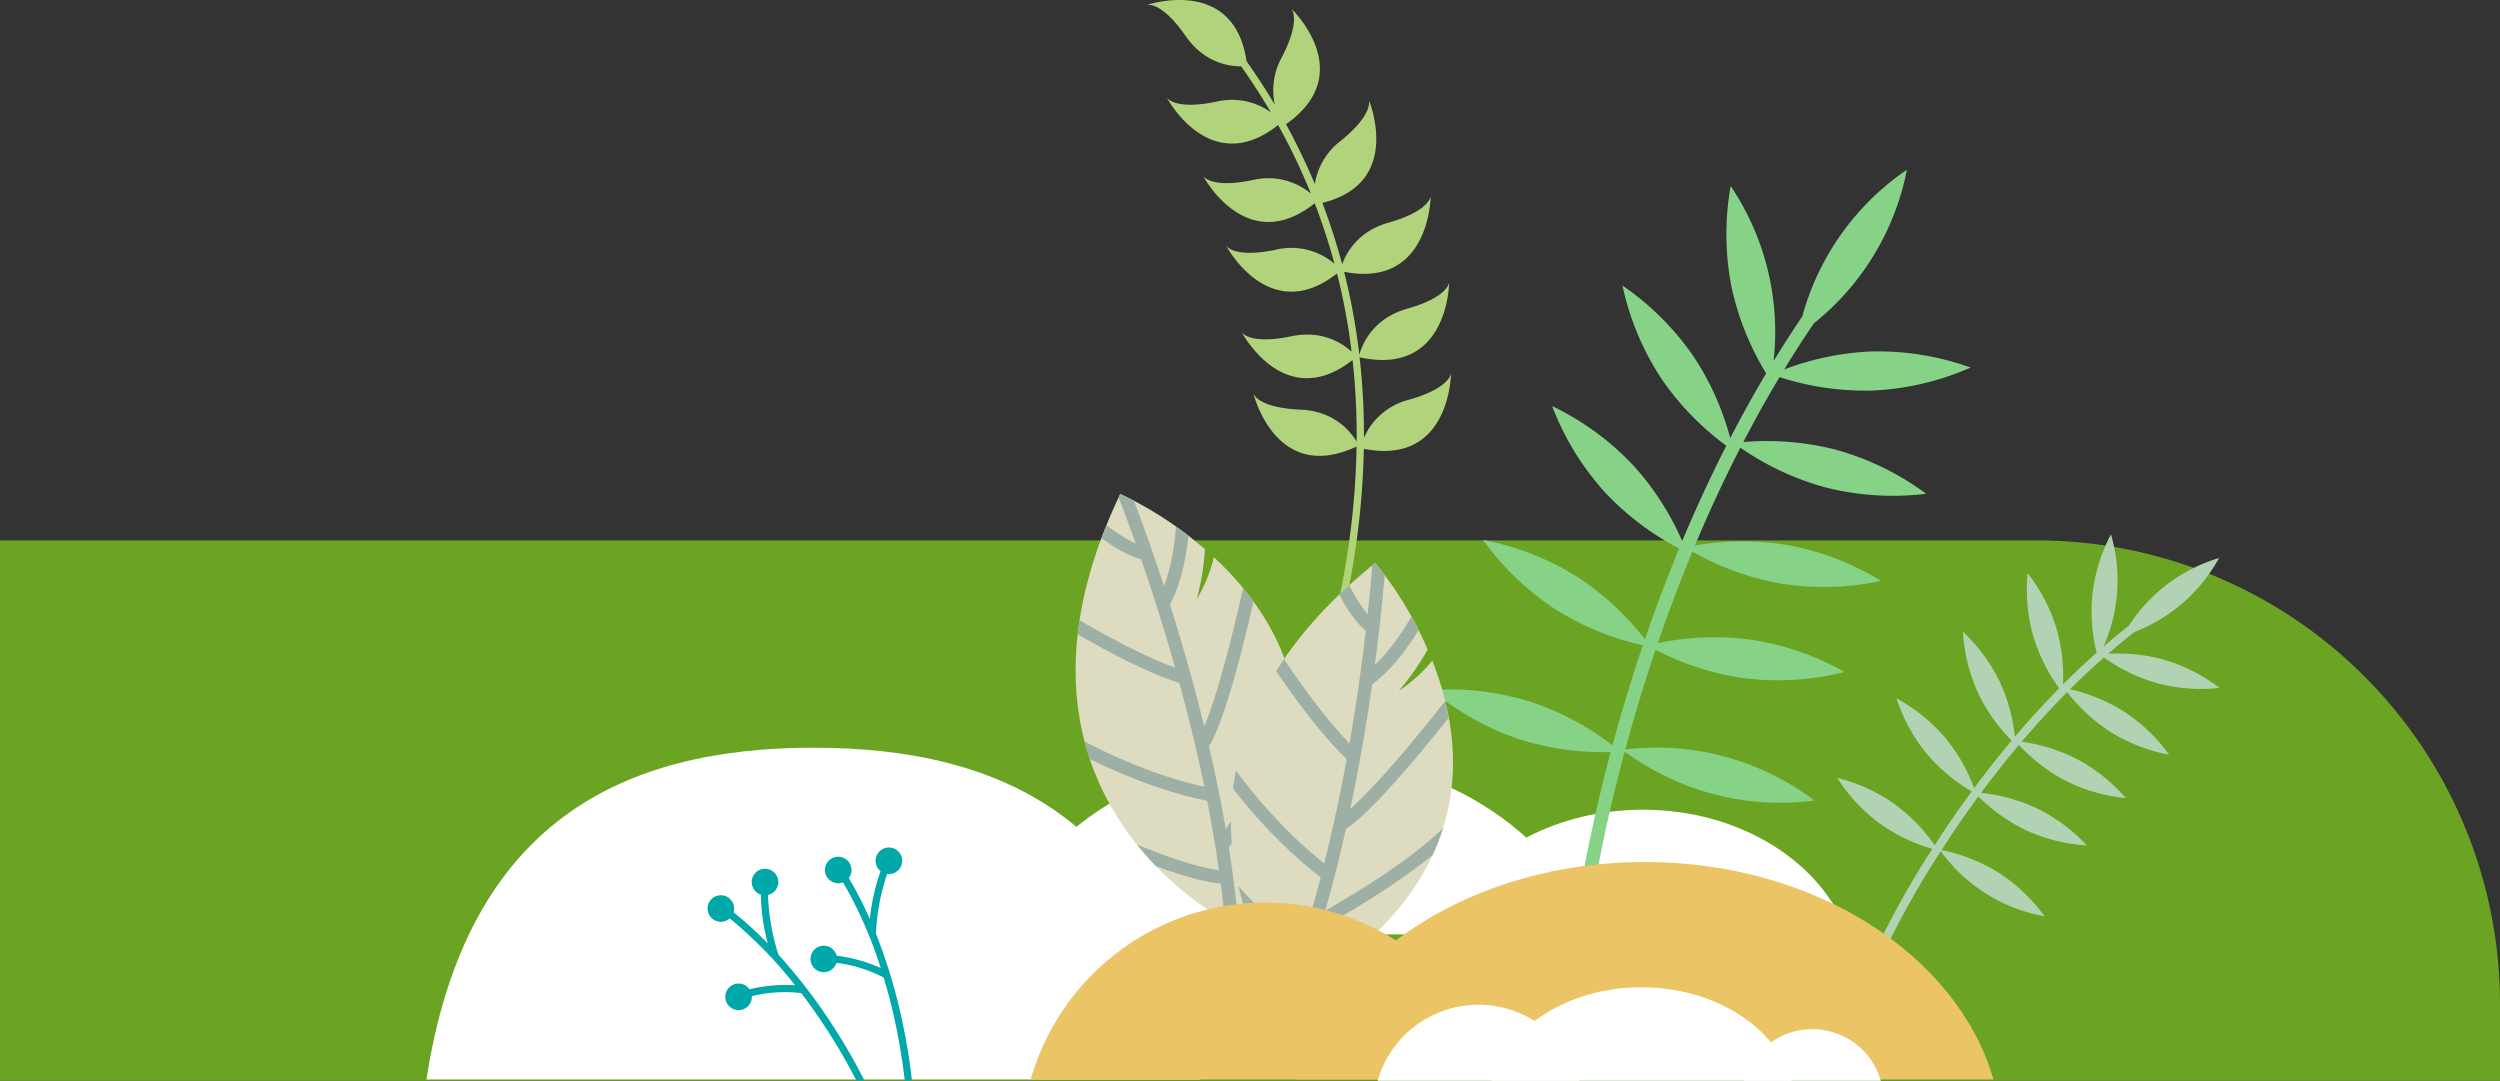 <svg xmlns="http://www.w3.org/2000/svg" xmlns:xlink="http://www.w3.org/1999/xlink" width="809" height="349.742" viewBox="0 0 809 349.742">
  <rect x="0" y="0" width="809" height="349.742" fill="#333333" stroke="none"/>
  <defs>
    <clipPath id="clip-path">
      <rect id="Rectangle_64" data-name="Rectangle 64" width="580.249" height="349.742" transform="translate(0 0.001)" fill="none"/>
    </clipPath>
    <clipPath id="clip-path-2">
      <path id="Tracé_883" data-name="Tracé 883" d="M260.032,298.636v0c40.041-57.85,18.046-96.754-5.221-118.309a47.4,47.4,0,0,1-5.54,13.545,82.284,82.284,0,0,0,2.645-16.134,119.88,119.88,0,0,0-27.4-17.9c-46.917,98.375,35.517,138.8,35.517,138.8" fill="none"/>
    </clipPath>
    <clipPath id="clip-path-4">
      <path id="Tracé_893" data-name="Tracé 893" d="M278.951,322.662v0c61.145-34.8,58.166-79.4,46.53-108.9a47.424,47.424,0,0,1-10.86,9.81,82.279,82.279,0,0,0,9.37-13.4,119.929,119.929,0,0,0-16.947-28c-84.891,68.355-28.093,140.488-28.093,140.488" fill="none"/>
    </clipPath>
  </defs>
  <g id="Groupe_159" data-name="Groupe 159" transform="translate(0 -732.258)">
    <path id="Rectangle_8" data-name="Rectangle 8" d="M0,0H659A150,150,0,0,1,809,150v24.871a0,0,0,0,1,0,0H0a0,0,0,0,1,0,0V0A0,0,0,0,1,0,0Z" transform="translate(0 907.129)" fill="#6ba422"/>
    <g id="Groupe_112" data-name="Groupe 112" transform="translate(138 732.257)">
      <g id="Groupe_103" data-name="Groupe 103">
        <g id="Groupe_102" data-name="Groupe 102" clip-path="url(#clip-path)">
          <path id="Tracé_868" data-name="Tracé 868" d="M296.956,87.957c27.93,5.452,28.007-24.557,28.007-24.557s-.054,4.807-13.662,8.654c-9.977,2.821-13.7,9.909-14.971,13.494a201.421,201.421,0,0,0-6.413-19.9c26.386-6.428,15.02-33.31,15.02-33.31s1.835,4.443-9.177,13.316a21.788,21.788,0,0,0-8.279,13.894,203.158,203.158,0,0,0-9.329-19.343c23.656-16.629,1.667-37.458,1.667-37.458s3.462,3.335-3.069,15.878a21.872,21.872,0,0,0-2.2,15.279q-4.272-7.172-9.162-14.077c-4.082-27.849-32.3-18.216-32.3-18.216s4.563-1.515,12.63,10.1c6.075,8.745,14.262,9.785,17.936,9.765q5.144,7.282,9.593,14.867a21.627,21.627,0,0,0-17.582-3.456c-13.844,2.883-16.115-1.355-16.115-1.355S253.437,57.99,275.6,40.464a200.367,200.367,0,0,1,10.6,22.175,21.517,21.517,0,0,0-18.766-4.38c-13.843,2.883-16.115-1.355-16.115-1.355s13.918,26.518,36.12,8.875l.09.232c.018.091.03.139.03.139h.022a199.462,199.462,0,0,1,6.253,19.2,21.517,21.517,0,0,0-18.962-4.544c-13.844,2.883-16.115-1.354-16.115-1.354s13.827,26.338,35.9,9.044q2.338,9.241,3.82,18.776.5,3.253.9,6.54c-2.815-2.6-9.375-7.1-19.471-5-13.844,2.883-16.115-1.355-16.115-1.355s13.827,26.338,35.9,9.045a223.723,223.723,0,0,1,1.319,26.43c-1.7-2.9-6.94-9.9-18.122-10.368-14.128-.6-15.292-5.26-15.292-5.26s7.1,29.52,33.394,17.2a258.148,258.148,0,0,1-5.253,47.391c-10.164,50.118-31.763,86.012-31.981,86.368l2.019,1.228c.219-.359,22.005-36.547,32.262-87.051a260.831,260.831,0,0,0,5.3-47.208c28.128,5.632,28.207-24.515,28.207-24.515s-.053,4.807-13.66,8.654a21.542,21.542,0,0,0-14.509,12.313,225.732,225.732,0,0,0-1.406-26.058c28.9,6.35,28.984-24.352,28.984-24.352s-.053,4.807-13.661,8.654c-11.564,3.269-14.723,12.275-15.411,14.908q-.464-3.963-1.069-7.88-1.492-9.645-3.859-19" fill="#b1d37c"/>
          <path id="Tracé_869" data-name="Tracé 869" d="M281.079,243.893c45.689,0,84.221,24.721,96.166,58.487H184.912c11.945-33.766,50.477-58.487,96.166-58.487" fill="#fff"/>
          <path id="Tracé_870" data-name="Tracé 870" d="M393.622,262.019c31.53,0,58.12,17.06,66.363,40.362H327.257c8.244-23.3,34.834-40.362,66.365-40.362" fill="#fff"/>
          <path id="Tracé_871" data-name="Tracé 871" d="M250.578,349.31c-12.917-83.88-64.1-107.352-125.289-107.352S12.917,265.43,0,349.31Z" fill="#fff"/>
          <path id="Tracé_872" data-name="Tracé 872" d="M475.139,260.247a56.177,56.177,0,0,1,12.918,13.263l.385-.6c3.308-5.123,7.187-10.816,11.607-16.827a56.15,56.15,0,0,1-14.525-12.139,55.363,55.363,0,0,1-9.829-17.955,55.38,55.38,0,0,1,15.9,12.891,56.2,56.2,0,0,1,9.223,16.161c3.684-4.97,7.738-10.145,12.148-15.391a56.2,56.2,0,0,1-10.846-15.358,55.367,55.367,0,0,1-4.909-19.871,55.386,55.386,0,0,1,12.073,16.528,56.178,56.178,0,0,1,4.733,17.453c4.431-5.214,9.217-10.485,14.341-15.68a56.2,56.2,0,0,1-8.388-16.848,55.368,55.368,0,0,1-1.821-20.387,55.389,55.389,0,0,1,9.412,18.176,56.114,56.114,0,0,1,2.023,17.826c3.478-3.481,7.108-6.921,10.89-10.283a56.162,56.162,0,0,1-1.386-18.723,55.363,55.363,0,0,1,6.02-19.563,52.8,52.8,0,0,1-2.447,36.368q4.02-3.484,8.253-6.827a52.806,52.806,0,0,1,29.173-21.894A52.806,52.806,0,0,1,552.716,204.5q-4.384,3.447-8.532,7.065a56.1,56.1,0,0,1,17.788,1.833,55.388,55.388,0,0,1,18.277,9.219,55.379,55.379,0,0,1-20.406-1.6,56.138,56.138,0,0,1-17.017-8.262c-3.809,3.364-7.461,6.812-10.961,10.3a56.142,56.142,0,0,1,17.233,7.062,55.379,55.379,0,0,1,14.837,14.1,55.381,55.381,0,0,1-19.073-7.426,56.171,56.171,0,0,1-13.909-12.829c-5.282,5.317-10.2,10.722-14.752,16.068a56.159,56.159,0,0,1,17.692,5.5,55.375,55.375,0,0,1,16.024,12.735,55.391,55.391,0,0,1-19.655-5.713,56.139,56.139,0,0,1-14.931-11.491c-4.462,5.292-8.559,10.515-12.277,15.528a56.157,56.157,0,0,1,17.779,4.848,55.392,55.392,0,0,1,16.473,12.149,55.391,55.391,0,0,1-19.848-5,56.161,56.161,0,0,1-15.247-10.854c-4.359,5.931-8.186,11.548-11.453,16.6-.164.253-.325.5-.486.756a55.938,55.938,0,0,1,18.512,7.327,55.379,55.379,0,0,1,14.837,14.1,53.019,53.019,0,0,1-33.584-21.062,295.305,295.305,0,0,0-20.289,36.671l-2.491-1.086A296.691,296.691,0,0,1,487.3,274.69a56.166,56.166,0,0,1-16.771-8.028,55.369,55.369,0,0,1-14.005-14.927,55.382,55.382,0,0,1,18.618,8.5" fill="#b1d3b4"/>
          <path id="Tracé_873" data-name="Tracé 873" d="M357.671,227.224a89.845,89.845,0,0,1,26.118,13.963c.1-.366.2-.731.3-1.1,2.562-9.413,5.717-19.971,9.543-31.276a89.859,89.859,0,0,1-28.025-11.47,88.6,88.6,0,0,1-23.68-22.613A88.586,88.586,0,0,1,372.41,186.68a89.87,89.87,0,0,1,21.89,20.171c3.21-9.361,6.882-19.214,11.065-29.349a89.884,89.884,0,0,1-23.975-18.16,88.564,88.564,0,0,1-17.11-27.916,88.6,88.6,0,0,1,26.414,19.349,89.817,89.817,0,0,1,15.669,24.317c4.229-10.1,8.973-20.449,14.27-30.852a89.862,89.862,0,0,1-20.949-21.622,88.592,88.592,0,0,1-12.652-30.2,88.614,88.614,0,0,1,23.154,23.152,89.776,89.776,0,0,1,11.718,26.2c3.616-6.991,7.484-14,11.622-20.951a89.834,89.834,0,0,1-11.182-27.873,88.583,88.583,0,0,1-.3-32.741,84.466,84.466,0,0,1,13.887,56.63q4.439-7.258,9.276-14.407a84.487,84.487,0,0,1,33.871-47.509,84.45,84.45,0,0,1-30.137,49.746q-5.015,7.38-9.585,14.9a89.766,89.766,0,0,1,28.007-5.822,88.6,88.6,0,0,1,32.328,5.2,88.581,88.581,0,0,1-31.885,7.444,89.854,89.854,0,0,1-29.947-4.354c-4.177,6.973-8.075,14-11.721,21.015a89.851,89.851,0,0,1,29.7,2.418,88.59,88.59,0,0,1,29.45,14.311,88.586,88.586,0,0,1-32.677-2.083,89.837,89.837,0,0,1-27.418-12.821c-5.477,10.665-10.361,21.288-14.707,31.642a89.847,89.847,0,0,1,29.636-.185,88.611,88.611,0,0,1,30.6,11.655,88.585,88.585,0,0,1-32.733.811,89.89,89.89,0,0,1-28.331-10.286c-4.239,10.229-7.954,20.176-11.2,29.619a89.876,89.876,0,0,1,29.453-1.22,88.608,88.608,0,0,1,31,10.543,88.577,88.577,0,0,1-32.682,1.991,89.837,89.837,0,0,1-28.5-9.163c-3.773,11.153-6.886,21.57-9.418,30.862l-.376,1.389a84.822,84.822,0,0,1,61.223,16.514,84.819,84.819,0,0,1-61.4-15.844c-10.235,38.153-13.14,65.459-13.168,65.735l-4.324-.448c.028-.276,2.9-27.284,12.948-65.123a89.788,89.788,0,0,1-29.456-4.116,88.586,88.586,0,0,1-28.582-15.973,88.6,88.6,0,0,1,32.5,3.949" fill="#86d388"/>
          <path id="Tracé_874" data-name="Tracé 874" d="M260.031,298.634s-82.434-40.422-35.516-138.8a119.88,119.88,0,0,1,27.4,17.9,82.308,82.308,0,0,1-2.645,16.134,47.445,47.445,0,0,0,5.54-13.545c23.266,21.555,45.261,60.458,5.22,118.309" fill="#dddcc1"/>
        </g>
      </g>
      <g id="Groupe_105" data-name="Groupe 105">
        <g id="Groupe_104" data-name="Groupe 104" clip-path="url(#clip-path-2)">
          <path id="Tracé_875" data-name="Tracé 875" d="M221.935,150.033s32.9,77.452,38.946,151.957" fill="none" stroke="#9eb0a5" stroke-miterlimit="10" stroke-width="4.264"/>
          <path id="Tracé_876" data-name="Tracé 876" d="M257.415,273.722s24.212-33.158,27.838-51.741" fill="none" stroke="#9eb0a5" stroke-miterlimit="10" stroke-width="4.264"/>
          <path id="Tracé_877" data-name="Tracé 877" d="M209.033,240.217s21.456,12.522,45.44,17.17" fill="none" stroke="#9eb0a5" stroke-miterlimit="10" stroke-width="4.264"/>
          <path id="Tracé_878" data-name="Tracé 878" d="M266.9,188.17s-8.643,40.993-15.479,52.232" fill="none" stroke="#9eb0a5" stroke-miterlimit="10" stroke-width="4.264"/>
          <path id="Tracé_879" data-name="Tracé 879" d="M206.946,200.522s21.988,13.676,37.711,18.61" fill="none" stroke="#9eb0a5" stroke-miterlimit="10" stroke-width="4.264"/>
          <path id="Tracé_880" data-name="Tracé 880" d="M244.945,164.849s.07,19.083-6.648,30.551" fill="none" stroke="#9eb0a5" stroke-miterlimit="10" stroke-width="4.264"/>
          <path id="Tracé_881" data-name="Tracé 881" d="M225.2,273.614s22.431,10.019,33.6,10.3" fill="none" stroke="#9eb0a5" stroke-miterlimit="10" stroke-width="4.264"/>
          <path id="Tracé_882" data-name="Tracé 882" d="M211.92,165.757s11.824,11.762,20.979,13.393" fill="none" stroke="#9eb0a5" stroke-miterlimit="10" stroke-width="4.264"/>
        </g>
      </g>
      <g id="Groupe_107" data-name="Groupe 107">
        <g id="Groupe_106" data-name="Groupe 106" clip-path="url(#clip-path)">
          <path id="Tracé_884" data-name="Tracé 884" d="M278.952,322.664s-56.8-72.133,28.094-140.488a119.93,119.93,0,0,1,16.947,28,82.3,82.3,0,0,1-9.37,13.4,47.419,47.419,0,0,0,10.859-9.81c11.637,29.5,14.616,74.1-46.529,108.9" fill="#dddcc1"/>
        </g>
      </g>
      <g id="Groupe_109" data-name="Groupe 109">
        <g id="Groupe_108" data-name="Groupe 108" clip-path="url(#clip-path-4)">
          <path id="Tracé_885" data-name="Tracé 885" d="M308.963,172.22s-3.888,84.06-30.7,153.835" fill="none" stroke="#9eb0a5" stroke-miterlimit="10" stroke-width="4.264"/>
          <path id="Tracé_886" data-name="Tracé 886" d="M287.38,299.075s36.184-19.4,47.5-34.583" fill="none" stroke="#9eb0a5" stroke-miterlimit="10" stroke-width="4.264"/>
          <path id="Tracé_887" data-name="Tracé 887" d="M258.276,247.922S272.193,268.5,291.8,283.077" fill="none" stroke="#9eb0a5" stroke-miterlimit="10" stroke-width="4.264"/>
          <path id="Tracé_888" data-name="Tracé 888" d="M332.975,226.067s-25.543,33.207-36.571,40.377" fill="none" stroke="#9eb0a5" stroke-miterlimit="10" stroke-width="4.264"/>
          <path id="Tracé_889" data-name="Tracé 889" d="M273.588,211.239s13.9,21.849,25.933,33.106" fill="none" stroke="#9eb0a5" stroke-miterlimit="10" stroke-width="4.264"/>
          <path id="Tracé_890" data-name="Tracé 890" d="M323.286,195.54s-8.2,17.232-19.222,24.659" fill="none" stroke="#9eb0a5" stroke-miterlimit="10" stroke-width="4.264"/>
          <path id="Tracé_891" data-name="Tracé 891" d="M258.386,285.025s15.88,18.744,25.823,23.834" fill="none" stroke="#9eb0a5" stroke-miterlimit="10" stroke-width="4.264"/>
          <path id="Tracé_892" data-name="Tracé 892" d="M293.127,182.058s5.565,15.722,13.11,21.157" fill="none" stroke="#9eb0a5" stroke-miterlimit="10" stroke-width="4.264"/>
        </g>
      </g>
      <g id="Groupe_111" data-name="Groupe 111">
        <g id="Groupe_110" data-name="Groupe 110" clip-path="url(#clip-path)">
          <path id="Tracé_894" data-name="Tracé 894" d="M139.129,349.648h2.593a191.675,191.675,0,0,0-10.3-17.88,177.385,177.385,0,0,0-17.5-22.807,70.636,70.636,0,0,1-3.4-19.34,4.3,4.3,0,1,0-2.315-.108,66.863,66.863,0,0,0,2.239,15.766,123.385,123.385,0,0,0-11.067-10.054,4.293,4.293,0,1,0-1.245,1.968,137.778,137.778,0,0,1,21.163,21.647,50,50,0,0,0-14.76,1.288,4.3,4.3,0,1,0,.761,2.2,45.633,45.633,0,0,1,15.975-.953c3.186,4.166,5.937,8.147,8.213,11.654a191.452,191.452,0,0,1,9.648,16.622" fill="#00a8a9"/>
          <path id="Tracé_895" data-name="Tracé 895" d="M128.812,314.6a4.289,4.289,0,0,0,3.856-3.016,45.609,45.609,0,0,1,15.287,4.735c1.515,5.021,2.688,9.717,3.582,13.8a190.245,190.245,0,0,1,3.24,19.533H157.1a192.35,192.35,0,0,0-3.307-20.029,177.343,177.343,0,0,0-8.344-27.509,70.643,70.643,0,0,1,3.625-19.3,4.3,4.3,0,1,0-2.128-.914,66.826,66.826,0,0,0-3.458,15.544,123.357,123.357,0,0,0-6.816-13.308,4.294,4.294,0,1,0-1.859,1.4A137.694,137.694,0,0,1,147,313.25a50.034,50.034,0,0,0-14.268-3.994,4.29,4.29,0,1,0-3.919,5.342" fill="#00a8a9"/>
          <path id="Tracé_896" data-name="Tracé 896" d="M271.457,292.072a78.983,78.983,0,0,1,75.924,57.238H195.532a78.984,78.984,0,0,1,75.925-57.238" fill="#ebc465"/>
          <path id="Tracé_897" data-name="Tracé 897" d="M507.085,349.311c-11.642-40.285-57.778-70.375-112.925-70.375s-101.283,30.09-112.925,70.375Z" fill="#ebc465"/>
          <path id="Tracé_898" data-name="Tracé 898" d="M448.462,333.035a23.055,23.055,0,0,1,22.162,16.708H426.3a23.055,23.055,0,0,1,22.162-16.708" fill="#fff"/>
          <path id="Tracé_899" data-name="Tracé 899" d="M340.44,325.131a33.961,33.961,0,0,1,32.647,24.612H307.794a33.96,33.96,0,0,1,32.646-24.612" fill="#fff"/>
          <path id="Tracé_900" data-name="Tracé 900" d="M441.757,349.743c-5.006-17.322-24.843-30.26-48.556-30.26s-43.55,12.938-48.556,30.26Z" fill="#fff"/>
        </g>
      </g>
    </g>
  </g>
</svg>
